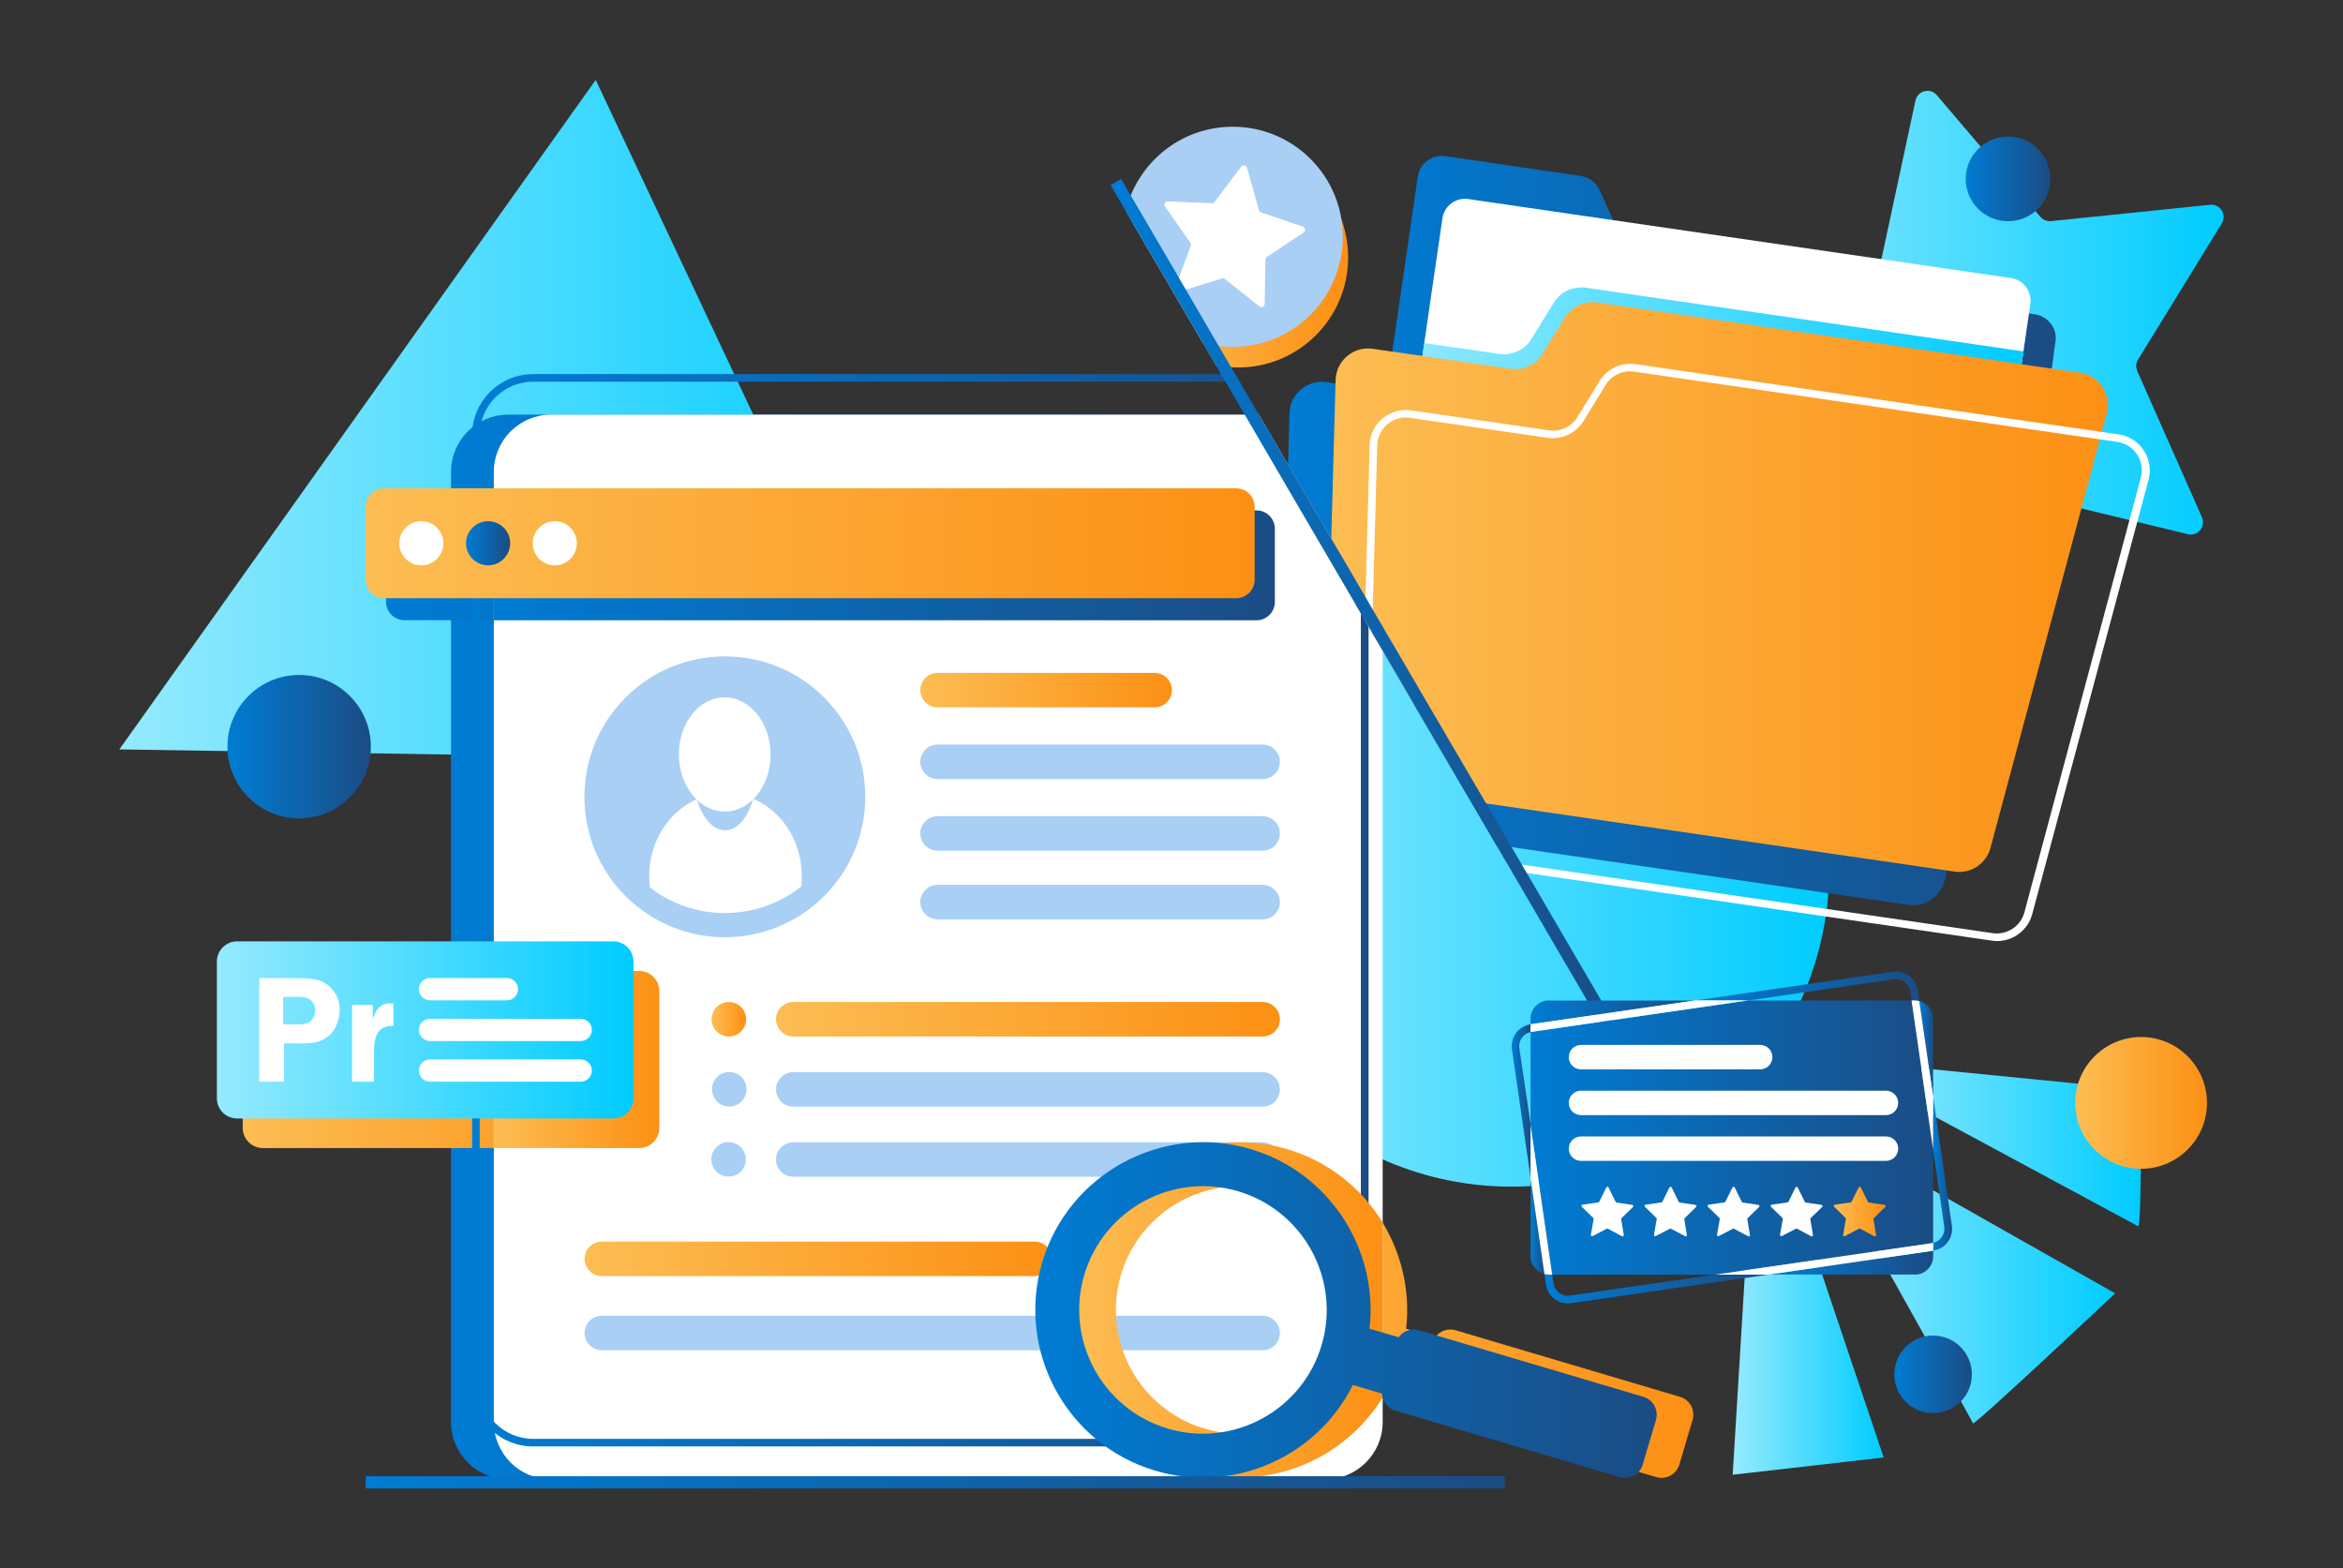 <svg xmlns="http://www.w3.org/2000/svg" xmlns:xlink="http://www.w3.org/1999/xlink" id="Layer_1" x="0px" y="0px" viewBox="0 0 2375.6 1590" style="enable-background:new 0 0 2375.6 1590;" xml:space="preserve"><rect x="0" y="0" width="2375.6" height="1590" fill="#333333" stroke="none"/><style type="text/css">	.st0{fill:url(#SVGID_1_);}	.st1{fill:url(#SVGID_00000039133382405046098010000007370257346152493497_);}	.st2{fill:url(#SVGID_00000042009323275873465490000017760591715796799404_);}	.st3{fill:url(#SVGID_00000086692973847704620030000015391827481640172713_);}	.st4{fill:url(#SVGID_00000100375879089660591160000013021996241019506317_);}	.st5{fill:url(#SVGID_00000152242255264451794810000009700043326562169786_);}	.st6{fill:url(#SVGID_00000161602948280890697120000003513728894212650409_);}	.st7{fill:url(#SVGID_00000129923837842011254550000007176926547644192393_);}	.st8{fill:url(#SVGID_00000059988739272912538290000016768093697827334824_);}	.st9{fill:#A9CFF5;}	.st10{fill:url(#SVGID_00000165234969958711366680000001056176542501789359_);}	.st11{fill:url(#SVGID_00000124123156223386686980000018358917049264088231_);}	.st12{fill:url(#SVGID_00000051374216228470000120000012551657544395167133_);}	.st13{fill:url(#SVGID_00000044149660352412647350000003192862288505921967_);}	.st14{fill:url(#SVGID_00000129889540381477216910000008446956781044607414_);}	.st15{fill:#FFFFFF;}	.st16{fill:url(#SVGID_00000052785565571396218940000009797802393892555446_);}	.st17{fill:url(#SVGID_00000071558148179047015790000012658641950101274754_);}	.st18{fill:url(#SVGID_00000060005619837546231040000009818233924959738546_);}	.st19{fill:url(#SVGID_00000088124208573881960070000011244420889010798467_);}	.st20{fill:url(#SVGID_00000001651647032052095940000017809692041048432799_);}	.st21{fill:url(#SVGID_00000062873637164093225270000013943491127027043468_);}	.st22{fill:url(#SVGID_00000144338726336588171260000016287832096400551562_);}	.st23{fill:url(#SVGID_00000096034955499661368950000017657904503298907551_);}	.st24{fill:url(#SVGID_00000132049077677217196850000016345598050270747794_);}	.st25{fill:url(#SVGID_00000176017866784145532520000010405189247085210276_);}	.st26{fill:url(#SVGID_00000168089514498015287290000003268282627513801144_);}	.st27{fill:url(#SVGID_00000118355511088272162390000018320224503506557877_);}	.st28{fill:url(#SVGID_00000116211225204362987940000005601901614565332106_);}	.st29{fill:url(#SVGID_00000012460001106192231940000013403071289952348047_);}	.st30{fill:url(#SVGID_00000023263543645618509400000014360376182193157285_);}	.st31{fill:url(#SVGID_00000093878686421399606920000018241709652044649608_);}	.st32{fill:url(#SVGID_00000029756740669168456840000001808080797895019177_);}	.st33{fill:none;}	.st34{fill:url(#SVGID_00000135666919091894495010000011192694089335043208_);}	.st35{fill:url(#SVGID_00000137849955091413102110000003695382345272047278_);}	.st36{fill:url(#SVGID_00000178894062606929782310000005032532355859828868_);}	.st37{fill:url(#SVGID_00000105412453809463264250000003417276298953073335_);}	.st38{fill:url(#SVGID_00000023995610889295581170000003712501450407291532_);}	.st39{fill:url(#SVGID_00000170967159423755924580000000536420424266445731_);}	.st40{fill:url(#SVGID_00000086689684742805954200000016186451100651524482_);}	.st41{fill:url(#SVGID_00000095300829713784271710000003962814873488454055_);}	.st42{fill:url(#SVGID_00000068666153157211435590000003024217405105144251_);}	.st43{fill:url(#SVGID_00000175315900257515179120000002554348835342639262_);}	.st44{fill:url(#SVGID_00000183215539208287429580000007707194405720957829_);}	.st45{fill:url(#SVGID_00000183230137924929241050000018175552070081961622_);}	.st46{fill:url(#SVGID_00000115515778242331550150000015113387356095435681_);}</style><g>	<g>		<linearGradient id="SVGID_1_" gradientUnits="userSpaceOnUse" x1="1859.159" y1="1303.884" x2="2144.624" y2="1303.884">			<stop offset="0" style="stop-color:#95EAFE"></stop>			<stop offset="1" style="stop-color:#00CCFF"></stop>		</linearGradient>		<path class="st0" d="M1885.5,1164.6l259.1,146.7c0,0-143.4,134.9-144.2,131.8c-0.8-3.1-141.3-253.3-141.3-253.3L1885.5,1164.6z"></path>					<linearGradient id="SVGID_00000084526471641186416240000018101852001372858009_" gradientUnits="userSpaceOnUse" x1="1920.719" y1="1393.363" x2="1999.289" y2="1393.363">			<stop offset="2.700000e-07" style="stop-color:#007CD4"></stop>			<stop offset="1" style="stop-color:#1B4C84"></stop>		</linearGradient>		<circle style="fill:url(#SVGID_00000084526471641186416240000018101852001372858009_);" cx="1960" cy="1393.4" r="39.3"></circle>					<linearGradient id="SVGID_00000084506388614373085310000003784891580633591188_" gradientUnits="userSpaceOnUse" x1="1756.76" y1="1342.534" x2="1909.877" y2="1342.534">			<stop offset="0" style="stop-color:#95EAFE"></stop>			<stop offset="1" style="stop-color:#00CCFF"></stop>		</linearGradient>		<polygon style="fill:url(#SVGID_00000084506388614373085310000003784891580633591188_);" points="1813,1189.8 1909.9,1477.7    1756.8,1495.2 1775.4,1189.8   "></polygon>					<linearGradient id="SVGID_00000145037876442574612370000002019964033624215448_" gradientUnits="userSpaceOnUse" x1="1890.437" y1="1160.286" x2="2170.929" y2="1160.286">			<stop offset="0" style="stop-color:#95EAFE"></stop>			<stop offset="1" style="stop-color:#00CCFF"></stop>		</linearGradient>		<path style="fill:url(#SVGID_00000145037876442574612370000002019964033624215448_);" d="M1890.4,1077.3l280.4,27.7   c0,0,0.7,136.4-2.8,138.3l-277.6-149.6V1077.3z"></path>					<linearGradient id="SVGID_00000056421262626358620110000011652903522859483533_" gradientUnits="userSpaceOnUse" x1="1743.109" y1="354.905" x2="2254.6" y2="354.905">			<stop offset="0" style="stop-color:#95EAFE"></stop>			<stop offset="1" style="stop-color:#00CCFF"></stop>		</linearGradient>		<path style="fill:url(#SVGID_00000056421262626358620110000011652903522859483533_);" d="M2060.8,503.5l157.5,38.1   c10,2.4,18.5-7.7,14.3-17.2l-65.6-148.2c-1.7-3.8-1.4-8.1,0.8-11.6l84.9-138.1c5.4-8.8-1.6-20-11.9-18.9l-161.2,16.6   c-4.1,0.4-8.1-1.2-10.8-4.3L1963.8,96.5c-6.7-7.9-19.5-4.6-21.7,5.5l-34,158.5c-0.9,4-3.6,7.3-7.4,8.9l-149.8,61.8   c-9.5,3.9-10.4,17.1-1.5,22.3l140.2,81.3c3.5,2.1,5.9,5.7,6.2,9.8l12.5,161.6c0.8,10.3,13.1,15.2,20.7,8.3l120.7-108.2   C2052.6,503.6,2056.8,502.5,2060.8,503.5z"></path>					<linearGradient id="SVGID_00000151515962776524047220000003965379007429771681_" gradientUnits="userSpaceOnUse" x1="1210.504" y1="881.05" x2="1854.776" y2="881.05">			<stop offset="0" style="stop-color:#95EAFE"></stop>			<stop offset="1" style="stop-color:#00CCFF"></stop>		</linearGradient>		<circle style="fill:url(#SVGID_00000151515962776524047220000003965379007429771681_);" cx="1532.6" cy="881" r="322.1"></circle>					<linearGradient id="SVGID_00000021819582982338150940000011218198093090939522_" gradientUnits="userSpaceOnUse" x1="121.019" y1="426.678" x2="929.441" y2="426.678">			<stop offset="0" style="stop-color:#95EAFE"></stop>			<stop offset="1" style="stop-color:#00CCFF"></stop>		</linearGradient>		<polygon style="fill:url(#SVGID_00000021819582982338150940000011218198093090939522_);" points="604,81 929.4,772.4 121,759.8      "></polygon>					<linearGradient id="SVGID_00000129917594965687775010000006083339279026122431_" gradientUnits="userSpaceOnUse" x1="1305.349" y1="628.823" x2="2090.6" y2="628.823">			<stop offset="2.700000e-07" style="stop-color:#007CD4"></stop>			<stop offset="1" style="stop-color:#1B4C84"></stop>		</linearGradient>		<path style="fill:url(#SVGID_00000129917594965687775010000006083339279026122431_);" d="M2089.5,452.7l-45.6,170.4v0l-65.7,245.3   l-3.8,14.3l-2.8,10.6c-4.3,16.1-20,26.5-36.5,24.1l-402.4-58.5l-15.7-2.3l-25.8-44.1l-9.5-16.2l-48.1-82.2l-31.7-54.3l-2.6-4.4   l0,0l-8-13.7l-3.7-6.4l-3.6-6.2l-4.1-7l-5.4-9.3v0l-15.9-27.2l-9.5-16.2l-43.7-74.7l0.6-23.4l1.4-52.2   c0.5-19.7,18.2-34.5,37.6-31.7l8.9,1.3l52,7.5l30.5,4.4l48.1,7c13,1.9,25.9-4.1,32.8-15.3l11.4-18.6l11-17.9c0,0,0,0,0,0v0h0   c3.2-5.2,7.7-9.3,12.9-12c6-3.1,12.9-4.3,19.8-3.3l2.4,0.3l469,68.3l18.5,2.7c4.2,0.6,8.1,2,11.6,4v0c6.4,3.6,11.3,9.3,14.1,16   c1.1,2.6,1.8,5.3,2.2,8.1C2090.9,444,2090.6,448.3,2089.5,452.7z"></path>					<linearGradient id="SVGID_00000088096382530791298020000015443479398257978531_" gradientUnits="userSpaceOnUse" x1="1148.967" y1="260.963" x2="1366.9" y2="260.963">			<stop offset="1.400000e-07" style="stop-color:#FCBD53"></stop>			<stop offset="1" style="stop-color:#FC9014"></stop>		</linearGradient>		<path style="fill:url(#SVGID_00000088096382530791298020000015443479398257978531_);" d="M1366.9,261c0,61.6-50,111.6-111.6,111.6   c-2.4,0-4.7-0.1-7-0.2c-5.3-0.3-10.5-1-15.5-2.1l-13.3-22.8L1149,226.9c1.6-5,3.5-9.9,5.8-14.6c18.1-37.3,56.3-63,100.5-63   c48.1,0,89.2,30.5,104.8,73.2c0,0,0,0,0,0C1364.5,234.6,1366.9,247.5,1366.9,261z"></path>		<path class="st9" d="M1361.5,240.1c0,61.6-50,111.6-111.6,111.6c-4.8,0-9.5-0.3-14.1-0.9c-5.6-0.7-11-1.8-16.3-3.3L1149,226.9   l-7.6-13c1.3-5.4,3-10.7,5.1-15.8c16.6-40.8,56.6-69.6,103.4-69.6c55.7,0,101.8,40.8,110.2,94c0,0,0,0,0,0   C1361,228.3,1361.5,234.2,1361.5,240.1z"></path>					<linearGradient id="SVGID_00000100375990624941415310000015099184589353285277_" gradientUnits="userSpaceOnUse" x1="1374.395" y1="513.762" x2="2084.393" y2="513.762">			<stop offset="2.700000e-07" style="stop-color:#007CD4"></stop>			<stop offset="1" style="stop-color:#1B4C84"></stop>		</linearGradient>		<path style="fill:url(#SVGID_00000100375990624941415310000015099184589353285277_);" d="M2084.1,346l-2.1,14.7l-1.9,13.1   l-6.1,41.8v0l-2,13.7h0l-1.1,7.7h0l-27.1,186.1v0l-26.7,183.7l-6.1,42.1c-1.9,13.1-14.5,22.1-28.2,20.1l-2.9-0.4l-1.8-0.3   l-480.9-70l-15.6-2.3l-48.1-82.2l-31.7-54.3l-2.6-4.4l0,0l-8-13.7l-3.7-6.4l-3.6-6.2l-4.1-7l-5.4-9.3v0l2.9-19.6l9.4-64.8   l9.5-65.5v0l3.4-23.4v0l2.2-15v0l4.1-28.2l5.8-39.5l1.9-13.1l24-164.8c1.9-13.1,14.6-22.2,28.3-20.2l136.5,19.9   c8.6,1.3,16,6.7,19.4,14.4l13.8,30.5l10.5,23.2c3.4,7.7,10.8,13.1,19.4,14.4l391.7,57l5.7,0.8   C2076.6,320.6,2086.1,332.9,2084.1,346z"></path>					<linearGradient id="SVGID_00000067916119514354033820000002921613710743031205_" gradientUnits="userSpaceOnUse" x1="457.317" y1="960.087" x2="1358.471" y2="960.087">			<stop offset="2.700000e-07" style="stop-color:#007CD4"></stop>			<stop offset="1" style="stop-color:#1B4C84"></stop>		</linearGradient>		<path style="fill:url(#SVGID_00000067916119514354033820000002921613710743031205_);" d="M1358.5,560.9v881   c0,31.9-26.1,57.9-57.9,57.9H515.2c-31.9,0-57.9-26.1-57.9-57.9V478.3c0-31.9,26.1-57.9,57.9-57.9h761.1L1358.5,560.9z"></path>					<linearGradient id="SVGID_00000044863427239697880940000003036137372649207963_" gradientUnits="userSpaceOnUse" x1="246.144" y1="1074.2" x2="668.499" y2="1074.2">			<stop offset="1.400000e-07" style="stop-color:#FCBD53"></stop>			<stop offset="1" style="stop-color:#FC9014"></stop>		</linearGradient>		<path style="fill:url(#SVGID_00000044863427239697880940000003036137372649207963_);" d="M648,984.4H266.6   c-11.3,0-20.5,9.2-20.5,20.5v138.6c0,11.3,9.2,20.5,20.5,20.5H648c11.3,0,20.5-9.2,20.5-20.5v-138.6   C668.5,993.6,659.3,984.4,648,984.4z"></path>					<linearGradient id="SVGID_00000022539971416872560500000014158164940048036500_" gradientUnits="userSpaceOnUse" x1="1086.814" y1="1328.251" x2="1716.914" y2="1328.251">			<stop offset="1.400000e-07" style="stop-color:#FCBD53"></stop>			<stop offset="1" style="stop-color:#FC9014"></stop>		</linearGradient>		<path style="fill:url(#SVGID_00000022539971416872560500000014158164940048036500_);" d="M1093.8,1279.8   c-26.6,89.9,24.8,184.7,114.7,211.3c80.2,23.8,164.2-14.6,200.3-86.9l29.5,8.7c0.3,7.8,5.5,14.9,13.4,17.2l227.6,67.5   c9.9,2.9,20.4-2.7,23.4-12.7l13.4-45.3c2.9-9.9-2.7-20.4-12.7-23.4l-227.6-67.5c-7.9-2.3-16.1,0.8-20.6,7.1l-29.5-8.7   c9.1-80.3-40.4-158.3-120.6-182.1C1215.3,1138.5,1120.5,1189.9,1093.8,1279.8z M1292.5,1207.8c66.3,19.7,104.3,89.6,84.6,156   c-19.7,66.3-89.6,104.3-156,84.6c-66.3-19.7-104.3-89.6-84.6-156C1156.2,1226.1,1226.2,1188.1,1292.5,1207.8z"></path>					<linearGradient id="SVGID_00000114037387901261148880000011920447965653597598_" gradientUnits="userSpaceOnUse" x1="391.459" y1="573.172" x2="1292.617" y2="573.172">			<stop offset="2.700000e-07" style="stop-color:#007CD4"></stop>			<stop offset="1" style="stop-color:#1B4C84"></stop>		</linearGradient>		<path style="fill:url(#SVGID_00000114037387901261148880000011920447965653597598_);" d="M1274.1,628.8H410   c-10.2,0-18.6-8.3-18.6-18.6v-74.2c0-10.2,8.3-18.6,18.6-18.6h864.1c10.2,0,18.6,8.3,18.6,18.6v74.2   C1292.6,620.5,1284.3,628.8,1274.1,628.8z"></path>		<path class="st15" d="M1401.9,635.1v806.8c0,31.9-26.1,57.9-57.9,57.9H558.6c-31.9,0-57.9-26.1-57.9-57.9V478.3   c0-31.9,26.1-57.9,57.9-57.9h717.7l103.5,177.1l7.7,13.2L1401.9,635.1z"></path>					<linearGradient id="SVGID_00000034795565493363445960000005965546108393852078_" gradientUnits="userSpaceOnUse" x1="478.684" y1="922.904" x2="1387.569" y2="922.904">			<stop offset="2.700000e-07" style="stop-color:#007CD4"></stop>			<stop offset="1" style="stop-color:#1B4C84"></stop>		</linearGradient>		<path style="fill:url(#SVGID_00000034795565493363445960000005965546108393852078_);" d="M1379.8,597.4v807.3   c0,29.8-24.3,54.1-54.1,54.1H540.5c-29.8,0-54.1-24.2-54.1-54.1V441.1c0-29.8,24.3-54.1,54.1-54.1h716.4l-4.5-7.7H540.5   c-34.1,0-61.8,27.7-61.8,61.8v963.6c0,34.1,27.7,61.8,61.8,61.8h785.3c34.1,0,61.8-27.7,61.8-61.8V610.7L1379.8,597.4z"></path>					<linearGradient id="SVGID_00000049187771022778477050000014648936999464096674_" gradientUnits="userSpaceOnUse" x1="500.71" y1="573.167" x2="1292.619" y2="573.167">			<stop offset="2.700000e-07" style="stop-color:#007CD4"></stop>			<stop offset="1" style="stop-color:#1B4C84"></stop>		</linearGradient>		<path style="fill:url(#SVGID_00000049187771022778477050000014648936999464096674_);" d="M1292.6,536.1v74.2   c0,10.2-8.3,18.6-18.6,18.6H500.7V517.5h773.4C1284.3,517.5,1292.6,525.9,1292.6,536.1z"></path>					<linearGradient id="SVGID_00000144297627545535301020000007576160789950035602_" gradientUnits="userSpaceOnUse" x1="370.845" y1="550.814" x2="1272.002" y2="550.814">			<stop offset="1.400000e-07" style="stop-color:#FCBD53"></stop>			<stop offset="1" style="stop-color:#FC9014"></stop>		</linearGradient>		<path style="fill:url(#SVGID_00000144297627545535301020000007576160789950035602_);" d="M1253.4,606.5H389.4   c-10.2,0-18.6-8.3-18.6-18.6v-74.2c0-10.2,8.3-18.6,18.6-18.6h864.1c10.2,0,18.6,8.3,18.6,18.6v74.2   C1272,598.1,1263.7,606.5,1253.4,606.5z"></path>		<path class="st15" d="M427.2,573.2L427.2,573.2c-12.3,0-22.4-10.1-22.4-22.4l0,0c0-12.3,10.1-22.4,22.4-22.4h0   c12.3,0,22.4,10.1,22.4,22.4l0,0C449.6,563.1,439.5,573.2,427.2,573.2z"></path>					<linearGradient id="SVGID_00000006700844116180086200000011976801517383968152_" gradientUnits="userSpaceOnUse" x1="472.513" y1="550.814" x2="517.229" y2="550.814">			<stop offset="2.700000e-07" style="stop-color:#007CD4"></stop>			<stop offset="1" style="stop-color:#1B4C84"></stop>		</linearGradient>		<path style="fill:url(#SVGID_00000006700844116180086200000011976801517383968152_);" d="M494.9,573.2L494.9,573.2   c-12.3,0-22.4-10.1-22.4-22.4l0,0c0-12.3,10.1-22.4,22.4-22.4h0c12.3,0,22.4,10.1,22.4,22.4l0,0   C517.2,563.1,507.2,573.2,494.9,573.2z"></path>		<path class="st15" d="M562.5,573.2L562.5,573.2c-12.3,0-22.4-10.1-22.4-22.4l0,0c0-12.3,10.1-22.4,22.4-22.4h0   c12.3,0,22.4,10.1,22.4,22.4l0,0C584.9,563.1,574.8,573.2,562.5,573.2z"></path>		<g>							<ellipse transform="matrix(0.707 -0.707 0.707 0.707 -355.967 756.385)" class="st9" cx="735.1" cy="807.9" rx="142.4" ry="142.4"></ellipse>			<g>				<path class="st15" d="M812.9,887.6c0,3.8-0.2,7.5-0.6,11.2c-21,16.7-47.6,26.7-76.5,26.9c-28.9,0.2-55.6-9.5-76.8-25.9     c-0.5-3.7-0.7-7.4-0.7-11.2c-0.3-46.3,34.1-84.1,76.8-84.4C777.8,803.9,812.6,841.2,812.9,887.6z"></path>									<ellipse transform="matrix(1 -6.384365e-03 6.384365e-03 1 -4.981 4.708)" class="st9" cx="734.9" cy="782.6" rx="32.3" ry="59.2"></ellipse>									<ellipse transform="matrix(1 -6.386959e-03 6.386959e-03 1 -4.87 4.709)" class="st15" cx="734.8" cy="764.9" rx="46.5" ry="57.9"></ellipse>			</g>		</g>					<linearGradient id="SVGID_00000081626171762395603270000008352321758137553546_" gradientUnits="userSpaceOnUse" x1="933.124" y1="699.691" x2="1188.224" y2="699.691">			<stop offset="1.400000e-07" style="stop-color:#FCBD53"></stop>			<stop offset="1" style="stop-color:#FC9014"></stop>		</linearGradient>		<path style="fill:url(#SVGID_00000081626171762395603270000008352321758137553546_);" d="M1170.7,717.2H950.6   c-9.6,0-17.5-7.9-17.5-17.5l0,0c0-9.6,7.9-17.5,17.5-17.5h220.1c9.6,0,17.5,7.9,17.5,17.5l0,0   C1188.2,709.3,1180.3,717.2,1170.7,717.2z"></path>		<path class="st9" d="M1280.2,789.9H950.6c-9.6,0-17.5-7.9-17.5-17.5l0,0c0-9.6,7.9-17.5,17.5-17.5h329.6c9.6,0,17.5,7.9,17.5,17.5   l0,0C1297.7,782,1289.9,789.9,1280.2,789.9z"></path>		<path class="st9" d="M1280.2,862.5H950.6c-9.6,0-17.5-7.9-17.5-17.5l0,0c0-9.6,7.9-17.5,17.5-17.5h329.6c9.6,0,17.5,7.9,17.5,17.5   l0,0C1297.7,854.7,1289.9,862.5,1280.2,862.5z"></path>		<path class="st9" d="M1280.2,932.1H950.6c-9.6,0-17.5-7.9-17.5-17.5l0,0c0-9.6,7.9-17.5,17.5-17.5h329.6c9.6,0,17.5,7.9,17.5,17.5   l0,0C1297.7,924.2,1289.9,932.1,1280.2,932.1z"></path>					<linearGradient id="SVGID_00000148620880305939306380000010982636486187953076_" gradientUnits="userSpaceOnUse" x1="592.672" y1="1276.261" x2="1066.6" y2="1276.261">			<stop offset="1.400000e-07" style="stop-color:#FCBD53"></stop>			<stop offset="1" style="stop-color:#FC9014"></stop>		</linearGradient>		<path style="fill:url(#SVGID_00000148620880305939306380000010982636486187953076_);" d="M1049.1,1293.8H610.2   c-9.6,0-17.5-7.9-17.5-17.5l0,0c0-9.6,7.9-17.5,17.5-17.5h438.9c9.6,0,17.5,7.9,17.5,17.5l0,0   C1066.6,1285.9,1058.7,1293.8,1049.1,1293.8z"></path>		<path class="st9" d="M1280.2,1369h-670c-9.6,0-17.5-7.9-17.5-17.5l0,0c0-9.6,7.9-17.5,17.5-17.5h670c9.6,0,17.5,7.9,17.5,17.5l0,0   C1297.7,1361.1,1289.9,1369,1280.2,1369z"></path>		<g>							<linearGradient id="SVGID_00000024698716569088152660000002630349344493787020_" gradientUnits="userSpaceOnUse" x1="786.763" y1="1033.383" x2="1297.737" y2="1033.383">				<stop offset="1.400000e-07" style="stop-color:#FCBD53"></stop>				<stop offset="1" style="stop-color:#FC9014"></stop>			</linearGradient>			<path style="fill:url(#SVGID_00000024698716569088152660000002630349344493787020_);" d="M1280.2,1050.9H804.3    c-9.6,0-17.5-7.9-17.5-17.5l0,0c0-9.6,7.9-17.5,17.5-17.5h475.9c9.6,0,17.5,7.9,17.5,17.5l0,0    C1297.7,1043,1289.9,1050.9,1280.2,1050.9z"></path>							<linearGradient id="SVGID_00000146501175041708013180000010839059533452101283_" gradientUnits="userSpaceOnUse" x1="721.506" y1="1033.383" x2="756.421" y2="1033.383">				<stop offset="1.400000e-07" style="stop-color:#FCBD53"></stop>				<stop offset="1" style="stop-color:#FC9014"></stop>			</linearGradient>			<circle style="fill:url(#SVGID_00000146501175041708013180000010839059533452101283_);" cx="739" cy="1033.4" r="17.5"></circle>		</g>		<g>			<path class="st9" d="M1280.2,1122H804.3c-9.6,0-17.5-7.9-17.5-17.5l0,0c0-9.6,7.9-17.5,17.5-17.5h475.9c9.6,0,17.5,7.9,17.5,17.5    l0,0C1297.7,1114.1,1289.9,1122,1280.2,1122z"></path>							<ellipse transform="matrix(0.924 -0.383 0.383 0.924 -366.425 366.865)" class="st9" cx="739" cy="1104.5" rx="17.5" ry="17.5"></ellipse>		</g>		<g>			<path class="st9" d="M1280.2,1193.1H804.3c-9.6,0-17.5-7.9-17.5-17.5l0,0c0-9.6,7.9-17.5,17.5-17.5h475.9    c9.6,0,17.5,7.9,17.5,17.5l0,0C1297.7,1185.3,1289.9,1193.1,1280.2,1193.1z"></path>							<ellipse transform="matrix(0.16 -0.987 0.987 0.16 -539.846 1716.729)" class="st9" cx="739" cy="1175.6" rx="17.5" ry="17.5"></ellipse>		</g>					<linearGradient id="SVGID_00000055700502730093426900000005930289509242616750_" gradientUnits="userSpaceOnUse" x1="1086.817" y1="1328.121" x2="1401.857" y2="1328.121">			<stop offset="1.400000e-07" style="stop-color:#FCBD53"></stop>			<stop offset="1" style="stop-color:#FC9014"></stop>		</linearGradient>		<path style="fill:url(#SVGID_00000055700502730093426900000005930289509242616750_);" d="M1305.2,1165.1   c-89.9-26.6-184.7,24.8-211.3,114.7c-26.7,89.9,24.8,184.7,114.7,211.3c75.4,22.3,154.1-10.3,193.3-74.4v-177.2   C1380.7,1204.9,1347.1,1177.6,1305.2,1165.1z M1377.2,1363.8c-19.7,66.3-89.6,104.3-156,84.6c-66.3-19.7-104.3-89.6-84.6-156   c19.7-66.3,89.6-104.3,156-84.6C1358.8,1227.5,1396.8,1297.5,1377.2,1363.8z"></path>					<linearGradient id="SVGID_00000108279265969205657890000009449654174647596201_" gradientUnits="userSpaceOnUse" x1="1049.709" y1="1328.251" x2="1679.809" y2="1328.251">			<stop offset="2.700000e-07" style="stop-color:#007CD4"></stop>			<stop offset="1" style="stop-color:#1B4C84"></stop>		</linearGradient>		<path style="fill:url(#SVGID_00000108279265969205657890000009449654174647596201_);" d="M1056.7,1279.8   c-26.6,89.9,24.8,184.7,114.7,211.3c80.2,23.8,164.2-14.6,200.3-86.9l29.5,8.7c0.3,7.8,5.5,14.9,13.4,17.2l227.6,67.5   c9.9,2.9,20.4-2.7,23.4-12.7l13.4-45.3c2.9-9.9-2.7-20.4-12.7-23.4l-227.6-67.5c-7.9-2.3-16.1,0.8-20.6,7.1l-29.5-8.7   c9.1-80.3-40.4-158.3-120.6-182.1C1178.2,1138.5,1083.4,1189.9,1056.7,1279.8z M1255.4,1207.8c66.3,19.7,104.3,89.6,84.6,156   c-19.7,66.3-89.6,104.3-156,84.6c-66.3-19.7-104.3-89.6-84.6-156C1119.1,1226.1,1189.1,1188.1,1255.4,1207.8z"></path>					<linearGradient id="SVGID_00000036233993818509432070000015388186983960492688_" gradientUnits="userSpaceOnUse" x1="500.703" y1="1074.2" x2="668.497" y2="1074.2">			<stop offset="1.400000e-07" style="stop-color:#FCBD53"></stop>			<stop offset="1" style="stop-color:#FC9014"></stop>		</linearGradient>		<path style="fill:url(#SVGID_00000036233993818509432070000015388186983960492688_);" d="M668.5,1004.9v138.6   c0,11.3-9.2,20.5-20.5,20.5H500.7V984.4H648C659.3,984.4,668.5,993.6,668.5,1004.9z"></path>		<g>							<linearGradient id="SVGID_00000075147843301185337120000014739796222155293342_" gradientUnits="userSpaceOnUse" x1="219.861" y1="1044.212" x2="642.216" y2="1044.212">				<stop offset="0" style="stop-color:#95EAFE"></stop>				<stop offset="1" style="stop-color:#00CCFF"></stop>			</linearGradient>			<path style="fill:url(#SVGID_00000075147843301185337120000014739796222155293342_);" d="M621.7,1134H240.4    c-11.3,0-20.5-9.2-20.5-20.5V974.9c0-11.3,9.2-20.5,20.5-20.5h381.4c11.3,0,20.5,9.2,20.5,20.5v138.6    C642.2,1124.8,633,1134,621.7,1134z"></path>			<g>				<path class="st15" d="M287.9,1057.7v39h-25v-105h41.4c9.2,0,16.3,1,21.2,3c4.9,2,9.3,5.5,13.1,10.6c3.8,5.1,5.8,11.3,5.8,18.7     c0,5.2-1,10.2-3.1,15.2c-2.1,4.9-5,8.8-8.7,11.6c-3.7,2.8-7.4,4.7-10.9,5.6c-3.5,0.9-9,1.4-16.5,1.4H287.9z M287.1,1038.6h16     c6.1,0,10.4-1.4,12.8-4.2c2.5-2.8,3.7-6.1,3.7-9.7c0-4.3-1.4-7.6-4.1-10.2c-2.7-2.5-6.9-3.8-12.5-3.8h-15.9V1038.6z"></path>				<path class="st15" d="M379.1,1096.7h-22.2V1019h21v14.5c3.2-10.8,8.8-16.2,16.8-16.2c1.1,0,2.5,0.1,4.2,0.2v22.6     c-4.7,0-8.3,0.7-10.9,2.2c-2.6,1.4-4.7,4-6.3,7.7c-1.6,3.7-2.5,8.7-2.5,15V1096.7z"></path>			</g>			<path class="st15" d="M514,1014.2h-78c-6.2,0-11.3-5-11.3-11.3l0,0c0-6.2,5-11.3,11.3-11.3h78c6.2,0,11.3,5,11.3,11.3l0,0    C525.2,1009.2,520.2,1014.2,514,1014.2z"></path>			<path class="st15" d="M588.8,1055.5H436c-6.2,0-11.3-5-11.3-11.3l0,0c0-6.2,5-11.3,11.3-11.3h152.8c6.2,0,11.3,5,11.3,11.3l0,0    C600.1,1050.4,595,1055.5,588.8,1055.5z"></path>			<path class="st15" d="M588.8,1096.7H436c-6.2,0-11.3-5-11.3-11.3l0,0c0-6.2,5-11.3,11.3-11.3h152.8c6.2,0,11.3,5,11.3,11.3l0,0    C600.1,1091.7,595,1096.7,588.8,1096.7z"></path>		</g>					<linearGradient id="SVGID_00000089567837908923774300000010096618092663232924_" gradientUnits="userSpaceOnUse" x1="1374.395" y1="580.025" x2="2082.014" y2="580.025">			<stop offset="2.700000e-07" style="stop-color:#007CD4"></stop>			<stop offset="1" style="stop-color:#1B4C84"></stop>		</linearGradient>		<path style="fill:url(#SVGID_00000089567837908923774300000010096618092663232924_);" d="M2082,360.7l-1.9,13.1l-6.1,41.8v0   l-2,13.7l-1.1,7.7l-27.1,186.1v0l-26.7,183.7l-10.1,37.9c-3.4,13-14.3,22.1-27,24l-1.8-0.3l-480.9-70l-15.6-2.3l-48.1-82.2   l-31.7-54.3l-2.6-4.4l0,0l-8-13.7l-3.7-6.4l-3.6-6.2l-4.1-7l-5.4-9.3v0l2.9-19.6l9.4-64.8l9.5-65.5v0l3.4-23.4v0l2.2-15v0   l4.1-28.2l5.8-39.5l1.9-13.1l30.5,4.4l75.9,11c6.6,1,13.1-0.1,18.9-2.9c0.2-0.1,0.3-0.2,0.5-0.2c0.2-0.1,0.3-0.1,0.5-0.2   c0,0,0,0,0,0c1.8-1,3.6-2.1,5.2-3.4c1.1-0.9,2.1-1.8,3.1-2.8c0.5-0.5,1-1,1.4-1.5c1.1-1.3,2.2-2.8,3.1-4.3c0,0,0,0,0,0l22.5-36.5   c1.5-2.5,3.3-4.7,5.3-6.6c0.2-0.2,0.5-0.5,0.8-0.7c1.6-1.4,3.2-2.6,5-3.7c0.6-0.4,1.2-0.7,1.8-1c1.5-0.8,3.1-1.5,4.8-2   c1.9-0.6,3.8-1.1,5.8-1.3c0.2,0,0.3-0.1,0.5-0.1c0.3,0,0.7-0.1,1-0.1c2.5-0.2,5.1-0.2,7.7,0.2l307.9,44.8l135.7,19.8L2082,360.7z"></path>		<path class="st15" d="M2058.6,308.2l-1.4,9.6l-5.6,38.5l-1.9,13.1l-5.8,39.6l-2.3,16l-1.1,7.6v0l-4.3,29.2h0l-1.3,9.1L1990.8,774   c0,0.1,0,0.2,0,0.3l-0.7,4.7c-1.2,8.2-10.6,13.8-21.3,12.8c-0.5,0-1-0.1-1.5-0.2l-518-75.4l-15.6-2.3l-31.7-54.3l-2.6-4.4   l2.8-19.6v0l30.8-211.5l1.1-7.7l2.3-16l5.8-39.5l1.9-13.1l8.2-56.6l10.2-69.8c1.8-12.7,13.6-21.5,26.3-19.6l146.8,21.4l403.4,58.7   C2051.6,283.8,2060.4,295.5,2058.6,308.2z"></path>					<linearGradient id="SVGID_00000045590458457031692680000012099572232227531942_" gradientUnits="userSpaceOnUse" x1="1399.287" y1="541.59" x2="2051.571" y2="541.59">			<stop offset="0" style="stop-color:#95EAFE"></stop>			<stop offset="1" style="stop-color:#00CCFF"></stop>		</linearGradient>		<path style="fill:url(#SVGID_00000045590458457031692680000012099572232227531942_);" d="M2051.6,356.3l-1.9,13.1l-5.8,39.6   l-2.3,16l-1.1,7.6l0,0l-4.2,29.2l-1.3,9.1L1990.8,774c0,0.1,0,0.2,0,0.3c-1.7,10.5-10.9,17.9-21.2,17.5c-0.2,0-0.5,0-0.8,0   c-0.5,0-1-0.1-1.5-0.2l-518-75.4l-15.6-2.3l-31.7-54.3l-2.6-4.4l0,0l2.9-19.6v0l30.8-211.5l1.1-7.7l2.3-16l5.8-39.5l1.9-13.1   l75.9,11c6.6,1,13.1-0.1,18.9-2.9c0.2-0.1,0.3-0.2,0.5-0.2c0.2-0.1,0.3-0.2,0.5-0.2h0c1.8-1,3.6-2.1,5.2-3.4   c1.1-0.9,2.1-1.8,3.1-2.8c0.5-0.5,1-1,1.4-1.5c1.1-1.3,2.2-2.8,3.1-4.3c0,0,0,0,0,0l22.5-36.5c1.5-2.5,3.3-4.7,5.3-6.6   c0.2-0.2,0.5-0.5,0.8-0.7c1.6-1.4,3.2-2.6,5-3.7c0.6-0.4,1.2-0.7,1.8-1c1.5-0.8,3.1-1.5,4.8-2c1.9-0.6,3.8-1.1,5.8-1.3   c0.2,0,0.3-0.1,0.5-0.1c0.3,0,0.7-0.1,1-0.1c2.6-0.2,5.1-0.2,7.7,0.2l307.9,44.8L2051.6,356.3z"></path>					<linearGradient id="SVGID_00000157310550996048992320000001844949297617243792_" gradientUnits="userSpaceOnUse" x1="1349.009" y1="595.216" x2="2137.208" y2="595.216">			<stop offset="1.400000e-07" style="stop-color:#FCBD53"></stop>			<stop offset="1" style="stop-color:#FC9014"></stop>		</linearGradient>		<path style="fill:url(#SVGID_00000157310550996048992320000001844949297617243792_);" d="M2136.1,419.1l-5,18.8l-2,7.5   l-110.9,414.2c-4.3,16.1-20,26.5-36.5,24.1l-7.2-1.1l-467.6-68l-15.6-2.3l-9.5-16.2l-48.1-82.2l-31.7-54.3l-2.6-4.4l0,0l-8-13.7   l-3.7-6.4l-3.6-6.2l-4.1-7l-5.4-9.3v0l-15.9-27.2l-9.5-16.2l0.6-23.4l4.3-157.3l0.1-3.2c0.5-19.7,18.2-34.5,37.6-31.7l20,2.9   l30.5,4.4l86.6,12.6l2.4,0.3c13,1.9,25.9-4.1,32.8-15.3l11-17.9l11.4-18.6c6.9-11.2,19.8-17.2,32.8-15.3l430.6,62.6l30.4,4.4   l28.9,4.2C2128.5,380.8,2141.2,400,2136.1,419.1z"></path>		<path class="st15" d="M2173.6,456.6c-5.8-8.8-15-14.7-25.4-16.2l-17.1-2.5l-42.9-6.2l-16.1-2.3h0l-30.4-4.4h0l-383.3-55.8   c-14.6-2.1-28.9,4.6-36.6,17.1l-22.4,36.5c-6.1,9.9-17.4,15.2-28.9,13.5L1434,416.5l-3.2-0.5c-10.4-1.5-20.9,1.5-29,8.3   c0,0,0,0-0.1,0v0c-8,6.7-12.7,16.6-13,27.1l-2.1,76.8l-2.1,77.3l-0.6,23.4l3.6,6.2l3.7,6.4l0.6-23.4l4.3-155.4v0l0.3-11.1   c0.1-4.3,1.2-8.5,3.1-12.3v0c1.7-3.5,4.2-6.6,7.2-9.2c5.3-4.4,11.9-6.8,18.7-6.8c1.4,0,2.8,0.1,4.2,0.3l3.2,0.5l136.2,19.8   c14.5,2.1,28.9-4.6,36.6-17.1l22.4-36.5c6.1-9.9,17.4-15.2,28.9-13.5l383.3,55.8h0l30.4,4.4h0l19.4,2.8l38.7,5.6l18,2.6   c8.2,1.2,15.5,5.8,20.1,12.8c4.6,6.9,5.9,15.5,3.8,23.5l-118,440.6c-3.8,14.2-17.7,23.4-32.2,21.2L1543,876.6l-15.6-2.3l5,8.5   l15.6,2.3l471.7,68.6c1.8,0.3,3.6,0.4,5.3,0.4c16.4,0,31.1-11,35.5-27.3l118-440.6C2181.1,476.2,2179.4,465.3,2173.6,456.6z"></path>					<linearGradient id="SVGID_00000057133019457369819010000013949964346264872595_" gradientUnits="userSpaceOnUse" x1="370.845" y1="1502.858" x2="1525.788" y2="1502.858">			<stop offset="2.700000e-07" style="stop-color:#007CD4"></stop>			<stop offset="1" style="stop-color:#1B4C84"></stop>		</linearGradient>					<rect x="370.8" y="1496.7" style="fill:url(#SVGID_00000057133019457369819010000013949964346264872595_);" width="1154.9" height="12.4"></rect>		<path class="st15" d="M1241.8,282.8l34.9,27.7c2.2,1.8,5.5,0.2,5.6-2.6l0.7-44.6c0-1.1,0.6-2.2,1.5-2.8l37.1-24.7   c2.4-1.6,1.9-5.2-0.8-6.1l-42.2-14.4c-1.1-0.4-1.9-1.2-2.2-2.3l-12-42.9c-0.8-2.7-4.3-3.4-6-1.1l-26.8,35.6   c-0.7,0.9-1.8,1.4-2.9,1.4l-44.5-1.8c-2.8-0.1-4.6,3.1-2.9,5.4l25.6,36.5c0.6,0.9,0.8,2.1,0.4,3.2l-15.5,41.8   c-1,2.7,1.5,5.3,4.2,4.5l42.6-13.1C1239.8,281.9,1240.9,282.1,1241.8,282.8z"></path>					<linearGradient id="SVGID_00000181054373851152772600000009461102795005371780_" gradientUnits="userSpaceOnUse" x1="1125.989" y1="617.688" x2="1643.009" y2="617.688">			<stop offset="2.700000e-07" style="stop-color:#007CD4"></stop>			<stop offset="1" style="stop-color:#1B4C84"></stop>		</linearGradient>		<polygon style="fill:url(#SVGID_00000181054373851152772600000009461102795005371780_);" points="1643,1047.8 1632.3,1054    1532.3,882.8 1527.3,874.3 1516.9,856.5 1491.1,812.4 1481.6,796.2 1433.6,713.9 1401.9,659.6 1399.3,655.3 1399.3,655.2    1391.3,641.6 1387.6,635.2 1383.9,629 1379.8,622 1374.4,612.7 1374.4,612.6 1358.5,585.4 1349,569.2 1305.3,494.5 1262,420.3    1242.5,387 1238,379.3 1232.8,370.3 1219.5,347.5 1149,226.9 1141.4,213.9 1126,187.6 1136.7,181.4 1146.4,198.1 1154.8,212.3    1195.3,281.6 1202.2,293.4 1235.7,350.9 1248.3,372.4 1252.3,379.3 1256.9,387 1276.3,420.3 1306,471.1 1349.6,545.8    1358.5,560.9 1377.3,593 1379.8,597.4 1384.6,605.5 1387.6,610.7 1391.9,618.2 1401.9,635.1 1402.1,635.6 1402.1,635.6    1449.2,716.2 1497.3,798.4 1506.8,814.6 1532.6,858.8 1543,876.6 1548,885.1   "></polygon>		<g>			<g>				<path class="st33" d="M1936.8,1005.4c-0.6-3.9-2.6-7.3-5.8-9.6c-3.2-2.4-7-3.3-10.9-2.8l-147.3,21.3h165.2L1936.8,1005.4z"></path>				<path class="st33" d="M1575.1,1301.2c1.2,8,8.6,13.6,16.6,12.4l147.3-21.3h-165.2L1575.1,1301.2z"></path>				<path class="st33" d="M1543.3,1051.9c-2.4,3.2-3.3,7-2.8,10.9l11.3,78.2v-94.7C1548.5,1047.1,1545.4,1049,1543.3,1051.9z"></path>				<path class="st33" d="M1971.3,1243.8l-11.3-78.2v94.7C1967.4,1258.5,1972.5,1251.4,1971.3,1243.8z"></path>									<linearGradient id="SVGID_00000017480413649282990810000011679754444364979623_" gradientUnits="userSpaceOnUse" x1="1551.863" y1="1153.276" x2="1960.004" y2="1153.276">					<stop offset="2.700000e-07" style="stop-color:#007CD4"></stop>					<stop offset="1" style="stop-color:#1B4C84"></stop>				</linearGradient>				<path style="fill:url(#SVGID_00000017480413649282990810000011679754444364979623_);" d="M1772.9,1014.3l-219.9,31.9     c-0.4,0.1-0.7,0.1-1.1,0.2v94.7l21.9,151.3H1739l219.9-31.9c0.4-0.1,0.7-0.1,1.1-0.2v-94.7l-21.9-151.2H1772.9z"></path>									<linearGradient id="SVGID_00000149380839905724947940000018065209335961689529_" gradientUnits="userSpaceOnUse" x1="1551.863" y1="1026.381" x2="1718.966" y2="1026.381">					<stop offset="2.700000e-07" style="stop-color:#007CD4"></stop>					<stop offset="1" style="stop-color:#1B4C84"></stop>				</linearGradient>				<path style="fill:url(#SVGID_00000149380839905724947940000018065209335961689529_);" d="M1570.4,1014.3     c-10.2,0-18.6,8.3-18.6,18.6v5.7l167.1-24.2H1570.4z"></path>									<linearGradient id="SVGID_00000161608823290086151720000015975952483849888389_" gradientUnits="userSpaceOnUse" x1="1792.908" y1="1280.172" x2="1960.004" y2="1280.172">					<stop offset="2.700000e-07" style="stop-color:#007CD4"></stop>					<stop offset="1" style="stop-color:#1B4C84"></stop>				</linearGradient>				<path style="fill:url(#SVGID_00000161608823290086151720000015975952483849888389_);" d="M1941.5,1292.3     c10.2,0,18.6-8.3,18.6-18.6v-5.7l-167.1,24.2H1941.5z"></path>									<linearGradient id="SVGID_00000054235526236956709900000012090440271484128385_" gradientUnits="userSpaceOnUse" x1="1945.984" y1="1063.235" x2="1960.004" y2="1063.235">					<stop offset="2.700000e-07" style="stop-color:#007CD4"></stop>					<stop offset="1" style="stop-color:#1B4C84"></stop>				</linearGradient>				<path style="fill:url(#SVGID_00000054235526236956709900000012090440271484128385_);" d="M1960,1032.8c0-8.6-6-15.9-14-18     l14,96.7V1032.8z"></path>									<linearGradient id="SVGID_00000095336045061144463230000009491360979635228848_" gradientUnits="userSpaceOnUse" x1="1551.863" y1="1243.315" x2="1565.884" y2="1243.315">					<stop offset="2.700000e-07" style="stop-color:#007CD4"></stop>					<stop offset="1" style="stop-color:#1B4C84"></stop>				</linearGradient>				<path style="fill:url(#SVGID_00000095336045061144463230000009491360979635228848_);" d="M1551.9,1273.7c0,8.6,6,15.9,14,18     l-14-96.8V1273.7z"></path>									<linearGradient id="SVGID_00000147194463431479189110000007399302962067533238_" gradientUnits="userSpaceOnUse" x1="1565.884" y1="1306.599" x2="1792.908" y2="1306.599">					<stop offset="2.700000e-07" style="stop-color:#007CD4"></stop>					<stop offset="1" style="stop-color:#1B4C84"></stop>				</linearGradient>				<path style="fill:url(#SVGID_00000147194463431479189110000007399302962067533238_);" d="M1591.7,1313.6     c-8,1.2-15.5-4.4-16.6-12.4l-1.3-8.9h-3.4c-1.6,0-3.1-0.2-4.5-0.6l1.5,10.6c1.6,11.1,11.2,19.2,22.2,19.2c1.1,0,2.1-0.1,3.2-0.2     l200.1-29H1739L1591.7,1313.6z"></path>									<linearGradient id="SVGID_00000081605445300421271440000004498917129673390247_" gradientUnits="userSpaceOnUse" x1="1960.004" y1="1189.837" x2="1979.228" y2="1189.837">					<stop offset="2.700000e-07" style="stop-color:#007CD4"></stop>					<stop offset="1" style="stop-color:#1B4C84"></stop>				</linearGradient>				<path style="fill:url(#SVGID_00000081605445300421271440000004498917129673390247_);" d="M1979,1242.7l-19-131.1v53.9l11.3,78.2     c1.1,7.6-3.9,14.8-11.3,16.4v7.9l0,0C1972.3,1266.3,1980.8,1254.9,1979,1242.7z"></path>									<linearGradient id="SVGID_00000083771745806293852470000013477959071173812139_" gradientUnits="userSpaceOnUse" x1="1532.64" y1="1116.713" x2="1551.863" y2="1116.713">					<stop offset="2.700000e-07" style="stop-color:#007CD4"></stop>					<stop offset="1" style="stop-color:#1B4C84"></stop>				</linearGradient>				<path style="fill:url(#SVGID_00000083771745806293852470000013477959071173812139_);" d="M1540.5,1062.8     c-0.6-3.9,0.4-7.7,2.8-10.9c2.1-2.9,5.1-4.8,8.6-5.5v-7.9l0,0c-5.9,0.9-11.1,4-14.7,8.8c-3.6,4.8-5.1,10.7-4.2,16.6l19,131V1141     L1540.5,1062.8z"></path>									<linearGradient id="SVGID_00000175286869740258419920000016236549119574325695_" gradientUnits="userSpaceOnUse" x1="1718.966" y1="999.954" x2="1945.984" y2="999.954">					<stop offset="2.700000e-07" style="stop-color:#007CD4"></stop>					<stop offset="1" style="stop-color:#1B4C84"></stop>				</linearGradient>				<path style="fill:url(#SVGID_00000175286869740258419920000016236549119574325695_);" d="M1920.2,992.9     c3.9-0.6,7.7,0.4,10.9,2.8c3.2,2.4,5.2,5.8,5.8,9.6l1.3,8.9h3.4c1.6,0,3.1,0.2,4.5,0.6l-1.5-10.6c-0.9-5.9-4-11.1-8.8-14.7     c-4.8-3.6-10.7-5.1-16.6-4.2l-200.1,29h53.9L1920.2,992.9z"></path>				<path class="st15" d="M1553,1046.1l219.9-31.9H1719l-167.1,24.2v7.9C1552.2,1046.3,1552.6,1046.2,1553,1046.1z"></path>				<path class="st15" d="M1958.9,1260.4l-219.9,31.9h53.9l167.1-24.2v-7.9C1959.6,1260.3,1959.3,1260.4,1958.9,1260.4z"></path>				<path class="st15" d="M1573.8,1292.3l-21.9-151.3v53.9l14,96.8c1.5,0.4,3,0.6,4.5,0.6H1573.8z"></path>				<path class="st15" d="M1938.1,1014.3l21.9,151.2v-53.9l-14-96.7c-1.5-0.4-3-0.6-4.5-0.6H1938.1z"></path>			</g>			<path class="st15" d="M1784.7,1084.2H1603c-6.8,0-12.4-5.5-12.4-12.4l0,0c0-6.8,5.5-12.4,12.4-12.4h181.7    c6.8,0,12.4,5.5,12.4,12.4l0,0C1797.1,1078.7,1791.5,1084.2,1784.7,1084.2z"></path>			<path class="st15" d="M1912.2,1130.6H1603c-6.8,0-12.4-5.5-12.4-12.4l0,0c0-6.8,5.5-12.4,12.4-12.4h309.2    c6.8,0,12.4,5.5,12.4,12.4l0,0C1924.6,1125,1919.1,1130.6,1912.2,1130.6z"></path>			<path class="st15" d="M1912.2,1177H1603c-6.8,0-12.4-5.5-12.4-12.4l0,0c0-6.8,5.5-12.4,12.4-12.4h309.2c6.8,0,12.4,5.5,12.4,12.4    l0,0C1924.6,1171.4,1919.1,1177,1912.2,1177z"></path>			<path class="st15" d="M1630.3,1245.8l14.3,7.6c0.9,0.5,2-0.3,1.8-1.3l-2.7-16c-0.1-0.4,0.1-0.8,0.4-1.1l11.6-11.3    c0.7-0.7,0.3-2-0.7-2.1l-16-2.4c-0.4-0.1-0.8-0.3-0.9-0.7l-7.2-14.6c-0.5-0.9-1.8-0.9-2.2,0l-7.2,14.5c-0.2,0.4-0.5,0.6-0.9,0.7    l-16.1,2.3c-1,0.1-1.4,1.4-0.7,2.1l11.6,11.3c0.3,0.3,0.4,0.7,0.4,1.1l-2.8,16c-0.2,1,0.9,1.8,1.8,1.3l14.4-7.5    C1629.5,1245.6,1630,1245.6,1630.3,1245.8z"></path>			<path class="st15" d="M1694.3,1245.8l14.3,7.6c0.9,0.5,2-0.3,1.8-1.3l-2.7-16c-0.1-0.4,0.1-0.8,0.4-1.1l11.6-11.3    c0.7-0.7,0.3-2-0.7-2.1l-16-2.4c-0.4-0.1-0.8-0.3-0.9-0.7l-7.2-14.6c-0.5-0.9-1.8-0.9-2.2,0l-7.2,14.5c-0.2,0.4-0.5,0.6-0.9,0.7    l-16.1,2.3c-1,0.1-1.4,1.4-0.7,2.1l11.6,11.3c0.3,0.3,0.4,0.7,0.4,1.1l-2.8,16c-0.2,1,0.9,1.8,1.8,1.3l14.4-7.5    C1693.5,1245.6,1693.9,1245.6,1694.3,1245.8z"></path>			<path class="st15" d="M1758.2,1245.8l14.3,7.6c0.9,0.5,2-0.3,1.8-1.3l-2.7-16c-0.1-0.4,0.1-0.8,0.4-1.1l11.6-11.3    c0.7-0.7,0.3-2-0.7-2.1l-16-2.4c-0.4-0.1-0.8-0.3-0.9-0.7l-7.2-14.6c-0.5-0.9-1.8-0.9-2.2,0l-7.2,14.5c-0.2,0.4-0.5,0.6-0.9,0.7    l-16.1,2.3c-1,0.1-1.4,1.4-0.7,2.1l11.6,11.3c0.3,0.3,0.4,0.7,0.4,1.1l-2.8,16c-0.2,1,0.9,1.8,1.8,1.3l14.4-7.5    C1757.4,1245.6,1757.8,1245.6,1758.2,1245.8z"></path>			<path class="st15" d="M1822.1,1245.8l14.3,7.6c0.9,0.5,2-0.3,1.8-1.3l-2.7-16c-0.1-0.4,0.1-0.8,0.4-1.1l11.6-11.3    c0.7-0.7,0.3-2-0.7-2.1l-16-2.4c-0.4-0.1-0.8-0.3-0.9-0.7l-7.2-14.6c-0.5-0.9-1.8-0.9-2.2,0l-7.2,14.5c-0.2,0.4-0.5,0.6-0.9,0.7    l-16.1,2.3c-1,0.1-1.4,1.4-0.7,2.1l11.6,11.3c0.3,0.3,0.4,0.7,0.4,1.1l-2.8,16c-0.2,1,0.9,1.8,1.8,1.3l14.4-7.5    C1821.3,1245.6,1821.8,1245.6,1822.1,1245.8z"></path>							<linearGradient id="SVGID_00000011003371390991784440000009553727103461039549_" gradientUnits="userSpaceOnUse" x1="1859.159" y1="1228.401" x2="1911.857" y2="1228.401">				<stop offset="1.400000e-07" style="stop-color:#FCBD53"></stop>				<stop offset="1" style="stop-color:#FC9014"></stop>			</linearGradient>			<path style="fill:url(#SVGID_00000011003371390991784440000009553727103461039549_);" d="M1886.1,1245.8l14.3,7.6    c0.9,0.5,2-0.3,1.8-1.3l-2.7-16c-0.1-0.4,0.1-0.8,0.4-1.1l11.6-11.3c0.7-0.7,0.3-2-0.7-2.1l-16-2.4c-0.4-0.1-0.8-0.3-0.9-0.7    l-7.2-14.6c-0.5-0.9-1.8-0.9-2.2,0l-7.2,14.5c-0.2,0.4-0.5,0.6-0.9,0.7l-16.1,2.3c-1,0.1-1.4,1.4-0.7,2.1l11.6,11.3    c0.3,0.3,0.4,0.7,0.4,1.1l-2.8,16c-0.2,1,0.9,1.8,1.8,1.3l14.4-7.5C1885.3,1245.6,1885.7,1245.6,1886.1,1245.8z"></path>		</g>					<linearGradient id="SVGID_00000094576485877846847850000006096717637852207491_" gradientUnits="userSpaceOnUse" x1="1993.149" y1="181.357" x2="2078.902" y2="181.357">			<stop offset="2.700000e-07" style="stop-color:#007CD4"></stop>			<stop offset="1" style="stop-color:#1B4C84"></stop>		</linearGradient>		<circle style="fill:url(#SVGID_00000094576485877846847850000006096717637852207491_);" cx="2036" cy="181.4" r="42.9"></circle>					<linearGradient id="SVGID_00000005239600136829094460000002237658646235145151_" gradientUnits="userSpaceOnUse" x1="230.665" y1="757.02" x2="375.995" y2="757.02">			<stop offset="2.700000e-07" style="stop-color:#007CD4"></stop>			<stop offset="1" style="stop-color:#1B4C84"></stop>		</linearGradient>		<circle style="fill:url(#SVGID_00000005239600136829094460000002237658646235145151_);" cx="303.3" cy="757" r="72.7"></circle>					<linearGradient id="SVGID_00000124861965926643335480000004348143903233878423_" gradientUnits="userSpaceOnUse" x1="2104.158" y1="1118.204" x2="2237.701" y2="1118.204">			<stop offset="1.400000e-07" style="stop-color:#FCBD53"></stop>			<stop offset="1" style="stop-color:#FC9014"></stop>		</linearGradient>		<circle style="fill:url(#SVGID_00000124861965926643335480000004348143903233878423_);" cx="2170.9" cy="1118.2" r="66.8"></circle>	</g></g></svg>